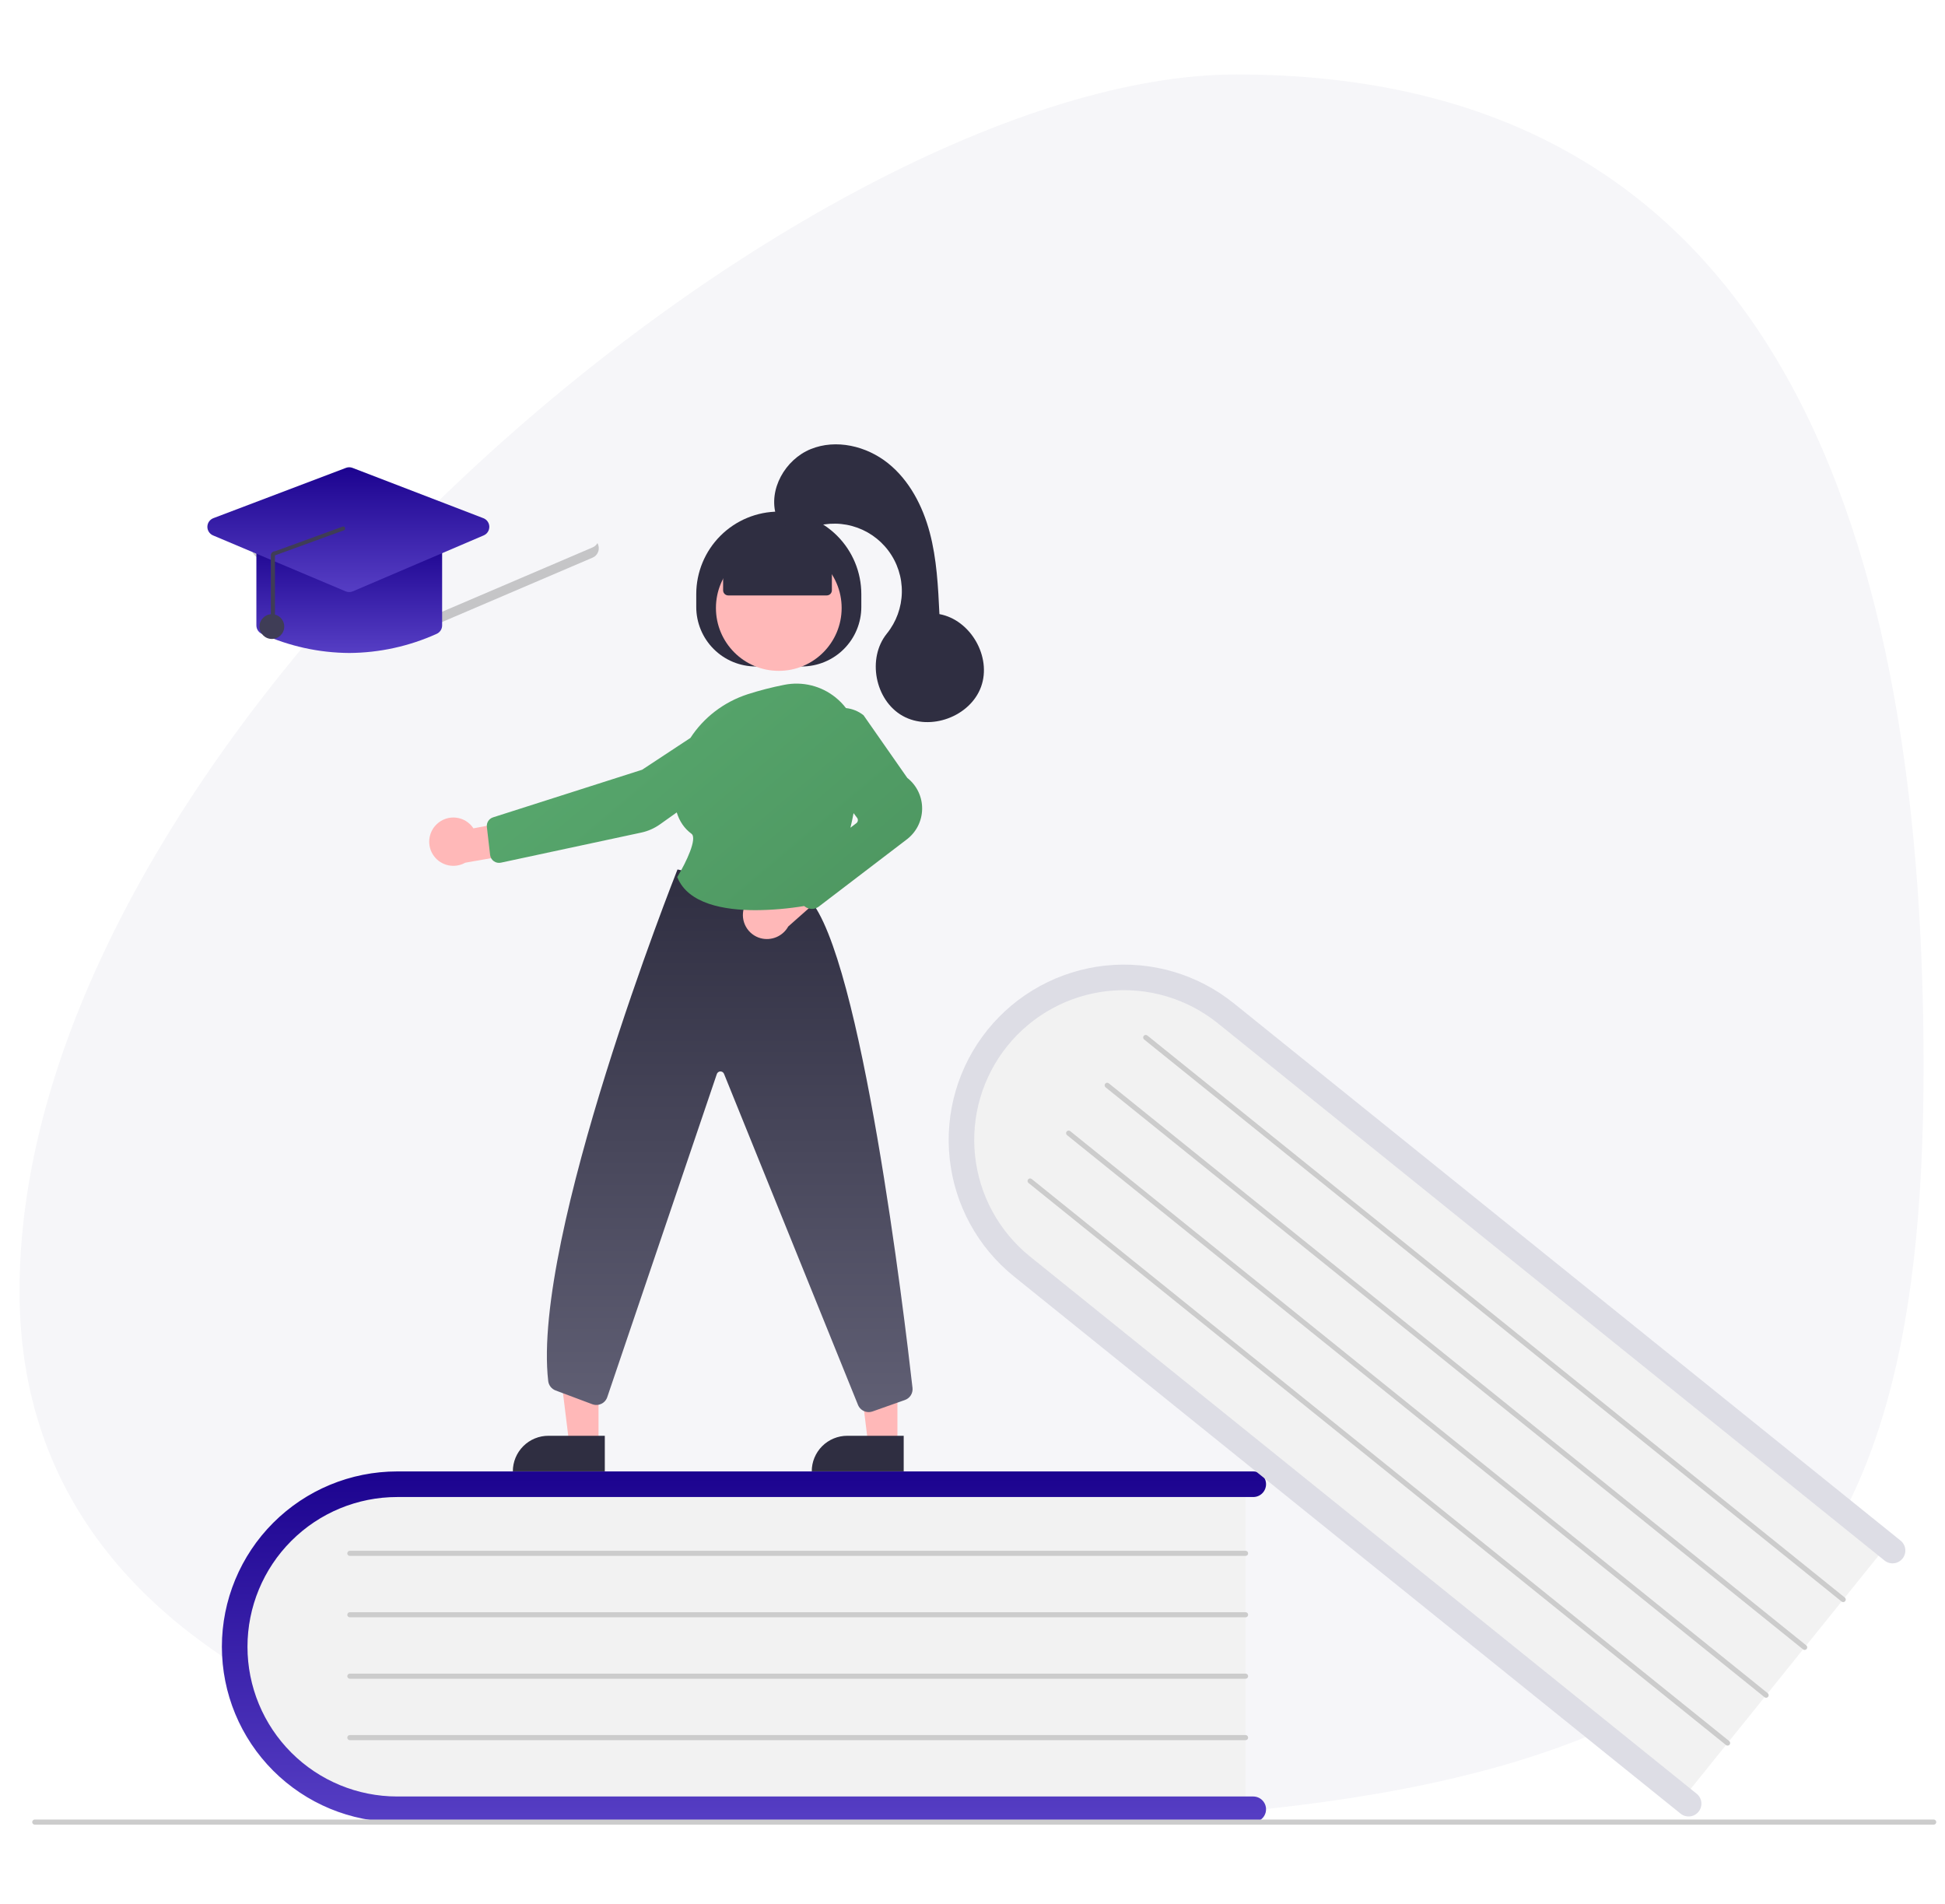 <svg width="190" height="186" viewBox="0 0 190 186" fill="none" xmlns="http://www.w3.org/2000/svg">
<path d="M187.907 104.148C187.907 158.84 169.307 178.204 90.863 178.204C60.941 178.204 1.907 170.454 1.907 126.107C1.907 71.415 79.137 7.273 120.785 7.273C172.147 7.273 187.907 49.456 187.907 104.148Z" fill="#F6F6F9"/>
<g clip-path="url(#clip0_4135_32613)">
<path d="M121.675 144.471V176.971H40.251C30.973 176.971 23.425 169.681 23.425 160.721C23.425 151.761 30.973 144.471 40.251 144.471H121.675Z" fill="#F2F2F2"/>
<path d="M123.675 176.721C123.675 177.053 123.543 177.371 123.309 177.605C123.075 177.84 122.757 177.971 122.425 177.971H38.8C34.258 177.971 29.902 176.167 26.691 172.956C23.479 169.744 21.675 165.388 21.675 160.846C21.675 156.305 23.479 151.949 26.691 148.737C29.902 145.526 34.258 143.721 38.8 143.721H122.425C122.757 143.721 123.075 143.853 123.309 144.088C123.544 144.322 123.675 144.64 123.675 144.971C123.675 145.303 123.544 145.621 123.309 145.855C123.075 146.09 122.757 146.221 122.425 146.221H38.8C34.921 146.221 31.201 147.762 28.459 150.505C25.716 153.248 24.175 156.968 24.175 160.846C24.175 164.725 25.716 168.445 28.459 171.188C31.201 173.931 34.921 175.471 38.8 175.471H122.425C122.757 175.472 123.075 175.603 123.309 175.838C123.543 176.072 123.675 176.39 123.675 176.721Z" fill="url(#paint0_linear_4135_32613)"/>
<path d="M121.675 151.971H34.175C34.109 151.971 34.045 151.945 33.998 151.898C33.952 151.851 33.925 151.788 33.925 151.721C33.925 151.655 33.952 151.592 33.998 151.545C34.045 151.498 34.109 151.471 34.175 151.471H121.675C121.741 151.471 121.805 151.498 121.852 151.545C121.899 151.592 121.925 151.655 121.925 151.721C121.925 151.788 121.899 151.851 121.852 151.898C121.805 151.945 121.741 151.971 121.675 151.971Z" fill="#CCCCCC"/>
<path d="M121.675 157.971H34.175C34.109 157.971 34.045 157.945 33.998 157.898C33.952 157.851 33.925 157.788 33.925 157.721C33.925 157.655 33.952 157.592 33.998 157.545C34.045 157.498 34.109 157.471 34.175 157.471H121.675C121.741 157.471 121.805 157.498 121.852 157.545C121.899 157.592 121.925 157.655 121.925 157.721C121.925 157.788 121.899 157.851 121.852 157.898C121.805 157.945 121.741 157.971 121.675 157.971Z" fill="#CCCCCC"/>
<path d="M121.675 163.971H34.175C34.109 163.971 34.045 163.945 33.998 163.898C33.952 163.851 33.925 163.788 33.925 163.721C33.925 163.655 33.952 163.592 33.998 163.545C34.045 163.498 34.109 163.471 34.175 163.471H121.675C121.741 163.471 121.805 163.498 121.852 163.545C121.899 163.592 121.925 163.655 121.925 163.721C121.925 163.788 121.899 163.851 121.852 163.898C121.805 163.945 121.741 163.971 121.675 163.971Z" fill="#CCCCCC"/>
<path d="M121.675 169.971H34.175C34.109 169.971 34.045 169.945 33.998 169.898C33.952 169.851 33.925 169.788 33.925 169.721C33.925 169.655 33.952 169.592 33.998 169.545C34.045 169.498 34.109 169.471 34.175 169.471H121.675C121.741 169.471 121.805 169.498 121.852 169.545C121.899 169.592 121.925 169.655 121.925 169.721C121.925 169.788 121.899 169.851 121.852 169.898C121.805 169.945 121.741 169.971 121.675 169.971Z" fill="#CCCCCC"/>
<path d="M184.605 150.589L164.213 175.896L100.81 124.809C93.585 118.988 92.282 108.575 97.904 101.598C103.525 94.621 113.977 93.681 121.201 99.501L184.605 150.589Z" fill="#F2F2F2"/>
<path d="M165.928 176.956C165.719 177.215 165.417 177.379 165.088 177.415C164.758 177.45 164.428 177.353 164.17 177.146L99.053 124.677C95.516 121.828 93.256 117.69 92.771 113.174C92.285 108.658 93.613 104.135 96.463 100.598C99.312 97.061 103.45 94.802 107.966 94.316C112.482 93.83 117.005 95.158 120.542 98.008L185.659 150.476C185.787 150.579 185.893 150.706 185.972 150.85C186.051 150.994 186.101 151.152 186.118 151.316C186.136 151.479 186.121 151.644 186.075 151.801C186.029 151.959 185.952 152.106 185.849 152.234C185.746 152.362 185.618 152.468 185.474 152.547C185.33 152.625 185.172 152.675 185.009 152.692C184.845 152.71 184.68 152.695 184.523 152.649C184.365 152.602 184.218 152.526 184.091 152.422L118.973 99.954C117.478 98.749 115.76 97.849 113.917 97.307C112.073 96.766 110.142 96.593 108.232 96.798C106.321 97.003 104.47 97.582 102.784 98.503C101.098 99.423 99.61 100.667 98.405 102.163C97.199 103.659 96.301 105.378 95.76 107.221C95.219 109.064 95.046 110.996 95.252 112.906C95.458 114.816 96.038 116.667 96.959 118.353C97.881 120.038 99.125 121.526 100.621 122.731L165.738 175.199C165.997 175.407 166.161 175.709 166.197 176.039C166.232 176.368 166.135 176.698 165.928 176.956Z" fill="#DDDDE5"/>
<path d="M179.899 156.429L111.764 101.53C111.739 101.509 111.718 101.484 111.702 101.455C111.686 101.426 111.676 101.395 111.673 101.362C111.669 101.329 111.672 101.296 111.681 101.265C111.691 101.233 111.706 101.204 111.727 101.178C111.747 101.153 111.773 101.132 111.801 101.116C111.83 101.1 111.862 101.09 111.894 101.087C111.927 101.083 111.96 101.086 111.992 101.095C112.023 101.105 112.052 101.12 112.078 101.141L180.213 156.04C180.238 156.06 180.259 156.086 180.275 156.115C180.291 156.144 180.301 156.175 180.305 156.208C180.308 156.241 180.305 156.274 180.296 156.305C180.287 156.337 180.271 156.366 180.251 156.392C180.23 156.417 180.205 156.438 180.176 156.454C180.147 156.47 180.115 156.48 180.083 156.483C180.05 156.487 180.017 156.484 179.985 156.475C179.954 156.465 179.924 156.45 179.899 156.429V156.429Z" fill="#CCCCCC"/>
<path d="M176.134 161.101L108 106.202C107.948 106.16 107.915 106.1 107.908 106.034C107.901 105.968 107.921 105.902 107.962 105.851C108.004 105.799 108.064 105.766 108.13 105.759C108.196 105.752 108.262 105.771 108.314 105.813L176.448 160.712C176.474 160.733 176.495 160.758 176.511 160.787C176.527 160.816 176.536 160.847 176.54 160.88C176.544 160.913 176.541 160.946 176.531 160.977C176.522 161.009 176.507 161.038 176.486 161.064C176.466 161.089 176.44 161.111 176.411 161.126C176.382 161.142 176.351 161.152 176.318 161.155C176.285 161.159 176.252 161.156 176.221 161.147C176.189 161.137 176.16 161.122 176.134 161.101Z" fill="#CCCCCC"/>
<path d="M172.37 165.773L104.235 110.874C104.184 110.833 104.151 110.772 104.144 110.706C104.136 110.64 104.156 110.574 104.197 110.523C104.239 110.471 104.299 110.438 104.365 110.431C104.431 110.424 104.497 110.443 104.549 110.485L172.684 165.384C172.709 165.405 172.73 165.43 172.746 165.459C172.762 165.488 172.772 165.519 172.775 165.552C172.779 165.585 172.776 165.618 172.767 165.649C172.757 165.681 172.742 165.71 172.721 165.736C172.701 165.761 172.675 165.782 172.647 165.798C172.618 165.814 172.586 165.824 172.553 165.827C172.521 165.831 172.488 165.828 172.456 165.819C172.425 165.809 172.395 165.794 172.37 165.773V165.773Z" fill="#CCCCCC"/>
<path d="M168.605 170.446L100.471 115.546C100.445 115.526 100.424 115.5 100.408 115.471C100.392 115.443 100.383 115.411 100.379 115.378C100.376 115.346 100.379 115.313 100.388 115.281C100.397 115.25 100.412 115.22 100.433 115.195C100.454 115.169 100.479 115.148 100.508 115.132C100.537 115.116 100.568 115.107 100.601 115.103C100.634 115.099 100.667 115.102 100.698 115.112C100.73 115.121 100.759 115.136 100.784 115.157L168.919 170.056C168.945 170.077 168.966 170.102 168.982 170.131C168.997 170.16 169.007 170.192 169.011 170.224C169.014 170.257 169.012 170.29 169.002 170.321C168.993 170.353 168.978 170.382 168.957 170.408C168.936 170.434 168.911 170.455 168.882 170.471C168.853 170.486 168.822 170.496 168.789 170.5C168.756 170.503 168.723 170.5 168.692 170.491C168.66 170.482 168.631 170.466 168.605 170.446Z" fill="#CCCCCC"/>
<path d="M188.897 178.221H3.397C3.33 178.221 3.267 178.195 3.22 178.148C3.173 178.101 3.147 178.038 3.147 177.971C3.147 177.905 3.173 177.842 3.22 177.795C3.267 177.748 3.33 177.721 3.397 177.721H188.897C188.963 177.721 189.027 177.748 189.073 177.795C189.12 177.842 189.147 177.905 189.147 177.971C189.147 178.038 189.12 178.101 189.073 178.148C189.027 178.195 188.963 178.221 188.897 178.221Z" fill="#CCCCCC"/>
<path d="M87.667 141.056L84.809 141.055L83.45 130.031L87.668 130.032L87.667 141.056Z" fill="#FFB8B8"/>
<path d="M82.767 140.239H88.279V143.709H79.297C79.297 143.253 79.386 142.802 79.561 142.381C79.735 141.96 79.991 141.577 80.313 141.255C80.635 140.933 81.018 140.677 81.439 140.503C81.86 140.328 82.311 140.239 82.767 140.239Z" fill="#2F2E41"/>
<path d="M58.468 141.056L55.61 141.055L54.251 130.031L58.469 130.032L58.468 141.056Z" fill="#FFB8B8"/>
<path d="M53.569 140.239H59.081V143.709H50.098C50.098 143.253 50.188 142.802 50.362 142.381C50.537 141.96 50.792 141.577 51.115 141.255C51.437 140.933 51.819 140.677 52.24 140.503C52.662 140.328 53.113 140.239 53.569 140.239Z" fill="#2F2E41"/>
<path d="M68.014 59.283V58.033C68.014 55.895 68.864 53.844 70.376 52.332C71.888 50.82 73.939 49.971 76.077 49.971H76.077C78.215 49.971 80.266 50.82 81.778 52.332C83.29 53.844 84.139 55.895 84.139 58.033V59.283C84.139 60.825 83.527 62.303 82.437 63.393C81.347 64.483 79.868 65.096 78.327 65.096H73.827C73.064 65.096 72.308 64.945 71.603 64.653C70.897 64.361 70.257 63.933 69.717 63.393C69.177 62.853 68.749 62.213 68.457 61.508C68.165 60.802 68.014 60.047 68.014 59.283Z" fill="#2F2E41"/>
<path d="M76.077 65.526C79.468 65.526 82.217 62.777 82.217 59.386C82.217 55.994 79.468 53.245 76.077 53.245C72.686 53.245 69.937 55.994 69.937 59.386C69.937 62.777 72.686 65.526 76.077 65.526Z" fill="#FFB8B8"/>
<path d="M42.678 80.489C42.927 80.253 43.225 80.076 43.55 79.968C43.875 79.86 44.22 79.825 44.561 79.865C44.901 79.905 45.228 80.019 45.52 80.199C45.812 80.379 46.06 80.621 46.248 80.908L51.511 79.912L52.897 82.963L45.444 84.265C44.941 84.549 44.352 84.638 43.788 84.517C43.224 84.395 42.724 84.071 42.383 83.605C42.042 83.14 41.884 82.566 41.938 81.991C41.993 81.417 42.256 80.882 42.678 80.489V80.489Z" fill="#FFB8B8"/>
<path d="M84.86 137.927C84.641 137.927 84.426 137.863 84.242 137.743C84.058 137.623 83.914 137.453 83.826 137.252L70.723 104.877C70.692 104.806 70.641 104.747 70.576 104.707C70.511 104.667 70.435 104.648 70.358 104.652C70.282 104.656 70.208 104.684 70.148 104.731C70.088 104.778 70.043 104.843 70.021 104.916L59.331 136.435C59.286 136.581 59.212 136.717 59.112 136.834C59.012 136.951 58.89 137.046 58.752 137.114C58.614 137.181 58.464 137.22 58.311 137.228C58.158 137.235 58.005 137.211 57.861 137.157L54.276 135.813C54.082 135.741 53.911 135.616 53.783 135.452C53.655 135.289 53.575 135.093 53.552 134.887C51.939 120.839 66.002 85.379 66.144 85.023L66.184 84.924L79.003 87.76L79.03 87.789C84.144 93.368 88.348 128.56 89.139 135.557C89.168 135.81 89.111 136.066 88.976 136.281C88.841 136.497 88.636 136.66 88.396 136.744L85.232 137.863C85.112 137.905 84.987 137.927 84.86 137.927Z" fill="url(#paint1_linear_4135_32613)"/>
<path d="M72.659 88.732C72.829 88.125 73.23 87.61 73.777 87.298C74.323 86.986 74.971 86.903 75.579 87.066C75.703 87.1 75.824 87.145 75.941 87.2L79.938 83.562L82.717 85.435L77.002 90.493C76.744 90.958 76.337 91.324 75.847 91.531C75.358 91.739 74.812 91.777 74.298 91.639C73.999 91.558 73.719 91.417 73.474 91.226C73.229 91.035 73.025 90.798 72.873 90.527C72.72 90.257 72.623 89.959 72.586 89.651C72.55 89.343 72.575 89.03 72.659 88.732Z" fill="#FFB8B8"/>
<path fill-rule="evenodd" clip-rule="evenodd" d="M73.815 88.901C70.71 88.901 67.247 88.282 66.181 85.726L66.156 85.668L66.189 85.613C67.031 84.233 68.143 81.878 67.545 81.436C66.86 80.929 66.38 80.232 66.108 79.353L64.48 80.511C63.928 80.905 63.301 81.181 62.638 81.323L48.93 84.261C48.811 84.286 48.688 84.287 48.568 84.262C48.449 84.237 48.336 84.187 48.237 84.116C48.138 84.045 48.055 83.954 47.993 83.849C47.931 83.744 47.892 83.627 47.877 83.506L47.56 80.77C47.537 80.568 47.584 80.365 47.694 80.195C47.804 80.024 47.97 79.897 48.163 79.835L62.727 75.184L67.445 72.076C68.716 70.118 70.669 68.58 73.039 67.809H73.039C74.209 67.435 75.399 67.128 76.605 66.891C77.483 66.714 78.39 66.733 79.26 66.948C80.131 67.163 80.942 67.568 81.638 68.134C82.012 68.437 82.349 68.782 82.641 69.162C83.256 69.226 83.846 69.462 84.34 69.849L84.366 69.876L88.626 75.976C89.087 76.338 89.458 76.8 89.71 77.329C89.962 77.857 90.089 78.436 90.08 79.022C90.072 79.607 89.928 80.183 89.66 80.703C89.392 81.224 89.007 81.675 88.536 82.023L79.975 88.558C79.781 88.701 79.546 88.778 79.305 88.778C79.046 88.778 78.794 88.689 78.594 88.524L78.558 88.495C76.99 88.754 75.405 88.889 73.815 88.901ZM83.076 80.847L83.655 80.403C83.734 80.342 83.785 80.253 83.798 80.155C83.812 80.057 83.786 79.958 83.726 79.879L83.381 79.422C83.293 79.897 83.192 80.372 83.076 80.847Z" fill="url(#paint2_linear_4135_32613)"/>
<path d="M70.638 57.658V54.612L76.077 52.237L81.263 54.612V57.658C81.263 57.791 81.21 57.918 81.117 58.012C81.023 58.105 80.895 58.158 80.763 58.158H71.138C71.005 58.158 70.878 58.105 70.784 58.012C70.691 57.918 70.638 57.791 70.638 57.658Z" fill="#2F2E41"/>
<path d="M75.827 50.375C75.028 47.815 76.707 44.882 79.19 43.869C81.673 42.855 84.643 43.564 86.738 45.237C88.833 46.911 90.133 49.419 90.822 52.01C91.511 54.602 91.641 57.304 91.769 59.983C94.819 60.544 96.894 64.162 95.838 67.078C94.781 69.994 90.869 71.442 88.168 69.918C85.467 68.394 84.684 64.297 86.634 61.885C87.556 60.743 88.072 59.327 88.098 57.859C88.125 56.392 87.661 54.958 86.78 53.784C85.9 52.61 84.653 51.763 83.236 51.378C81.82 50.993 80.316 51.091 78.962 51.657C77.459 52.286 75.572 50.653 75.827 50.375Z" fill="#2F2E41"/>
<path opacity="0.2" d="M57.888 53.468L42.045 60.243C41.921 60.296 41.788 60.323 41.654 60.324C41.52 60.324 41.386 60.297 41.263 60.245L25.205 53.47C25.003 53.387 24.835 53.239 24.727 53.05C24.656 53.173 24.612 53.309 24.598 53.45C24.584 53.591 24.6 53.734 24.645 53.868C24.69 54.002 24.764 54.126 24.86 54.229C24.957 54.333 25.074 54.415 25.205 54.47L41.263 61.245C41.386 61.297 41.52 61.324 41.654 61.324C41.788 61.323 41.921 61.296 42.045 61.243L57.888 54.468C58.018 54.413 58.135 54.331 58.23 54.227C58.326 54.123 58.399 54 58.444 53.866C58.488 53.732 58.504 53.59 58.49 53.449C58.476 53.309 58.432 53.172 58.361 53.05C58.254 53.238 58.087 53.385 57.888 53.468Z" fill="black"/>
<path d="M34.118 63.78C31.172 63.761 28.264 63.124 25.58 61.91C25.42 61.839 25.284 61.723 25.189 61.576C25.095 61.429 25.044 61.258 25.045 61.083V53.741C25.045 53.5 25.141 53.27 25.311 53.099C25.481 52.929 25.712 52.834 25.952 52.834H42.283C42.523 52.834 42.754 52.929 42.924 53.099C43.094 53.27 43.19 53.5 43.19 53.741V61.083C43.191 61.258 43.141 61.429 43.046 61.576C42.951 61.723 42.815 61.839 42.656 61.91C39.972 63.124 37.063 63.761 34.118 63.78Z" fill="url(#paint3_linear_4135_32613)"/>
<path d="M34.115 57.831C33.994 57.831 33.874 57.807 33.763 57.76L20.812 52.296C20.645 52.226 20.503 52.107 20.405 51.955C20.306 51.803 20.255 51.625 20.258 51.444C20.261 51.263 20.319 51.087 20.423 50.938C20.528 50.79 20.674 50.676 20.843 50.612L33.794 45.699C34.002 45.62 34.233 45.62 34.441 45.701L47.218 50.614C47.386 50.678 47.532 50.792 47.635 50.94C47.739 51.088 47.796 51.263 47.799 51.444C47.802 51.624 47.752 51.802 47.654 51.953C47.556 52.105 47.415 52.224 47.249 52.295L34.472 57.758C34.359 57.806 34.238 57.831 34.115 57.831Z" fill="url(#paint4_linear_4135_32613)"/>
<path d="M26.659 61.195C26.712 61.195 26.764 61.174 26.801 61.136C26.839 61.098 26.86 61.047 26.86 60.993V54.247L33.51 51.825C33.563 51.825 33.615 51.805 33.653 51.768C33.692 51.73 33.714 51.679 33.715 51.626C33.715 51.572 33.695 51.521 33.657 51.483C33.62 51.444 33.569 51.422 33.516 51.421L26.866 53.844C26.813 53.843 26.76 53.852 26.71 53.872C26.66 53.892 26.615 53.922 26.577 53.96C26.539 53.997 26.509 54.042 26.488 54.091C26.468 54.141 26.457 54.194 26.457 54.247V60.993C26.457 61.047 26.478 61.098 26.516 61.136C26.554 61.174 26.605 61.195 26.659 61.195Z" fill="#3F3D56"/>
<path d="M26.558 62.409C27.226 62.409 27.767 61.867 27.767 61.199C27.767 60.531 27.226 59.99 26.558 59.99C25.889 59.99 25.348 60.531 25.348 61.199C25.348 61.867 25.889 62.409 26.558 62.409Z" fill="#3F3D56"/>
</g>
<defs>
<linearGradient id="paint0_linear_4135_32613" x1="72.675" y1="143.721" x2="72.675" y2="177.971" gradientUnits="userSpaceOnUse">
<stop stop-color="#1C038F"/>
<stop offset="1" stop-color="#563EC4"/>
</linearGradient>
<linearGradient id="paint1_linear_4135_32613" x1="71.285" y1="84.924" x2="71.285" y2="137.927" gradientUnits="userSpaceOnUse">
<stop stop-color="#2F2E41"/>
<stop offset="1" stop-color="#605F74"/>
</linearGradient>
<linearGradient id="paint2_linear_4135_32613" x1="47.548" y1="69.595" x2="76.288" y2="103.585" gradientUnits="userSpaceOnUse">
<stop stop-color="#59AA6F"/>
<stop offset="1" stop-color="#4C945F"/>
</linearGradient>
<linearGradient id="paint3_linear_4135_32613" x1="34.118" y1="52.834" x2="34.118" y2="63.78" gradientUnits="userSpaceOnUse">
<stop stop-color="#1C038F"/>
<stop offset="1" stop-color="#563EC4"/>
</linearGradient>
<linearGradient id="paint4_linear_4135_32613" x1="34.029" y1="45.64" x2="34.029" y2="57.831" gradientUnits="userSpaceOnUse">
<stop stop-color="#1C038F"/>
<stop offset="1" stop-color="#563EC4"/>
</linearGradient>
<clipPath id="clip0_4135_32613">
<rect width="186" height="134.821" fill="white" transform="translate(3.147 43.4)"/>
</clipPath>
</defs>
</svg>
